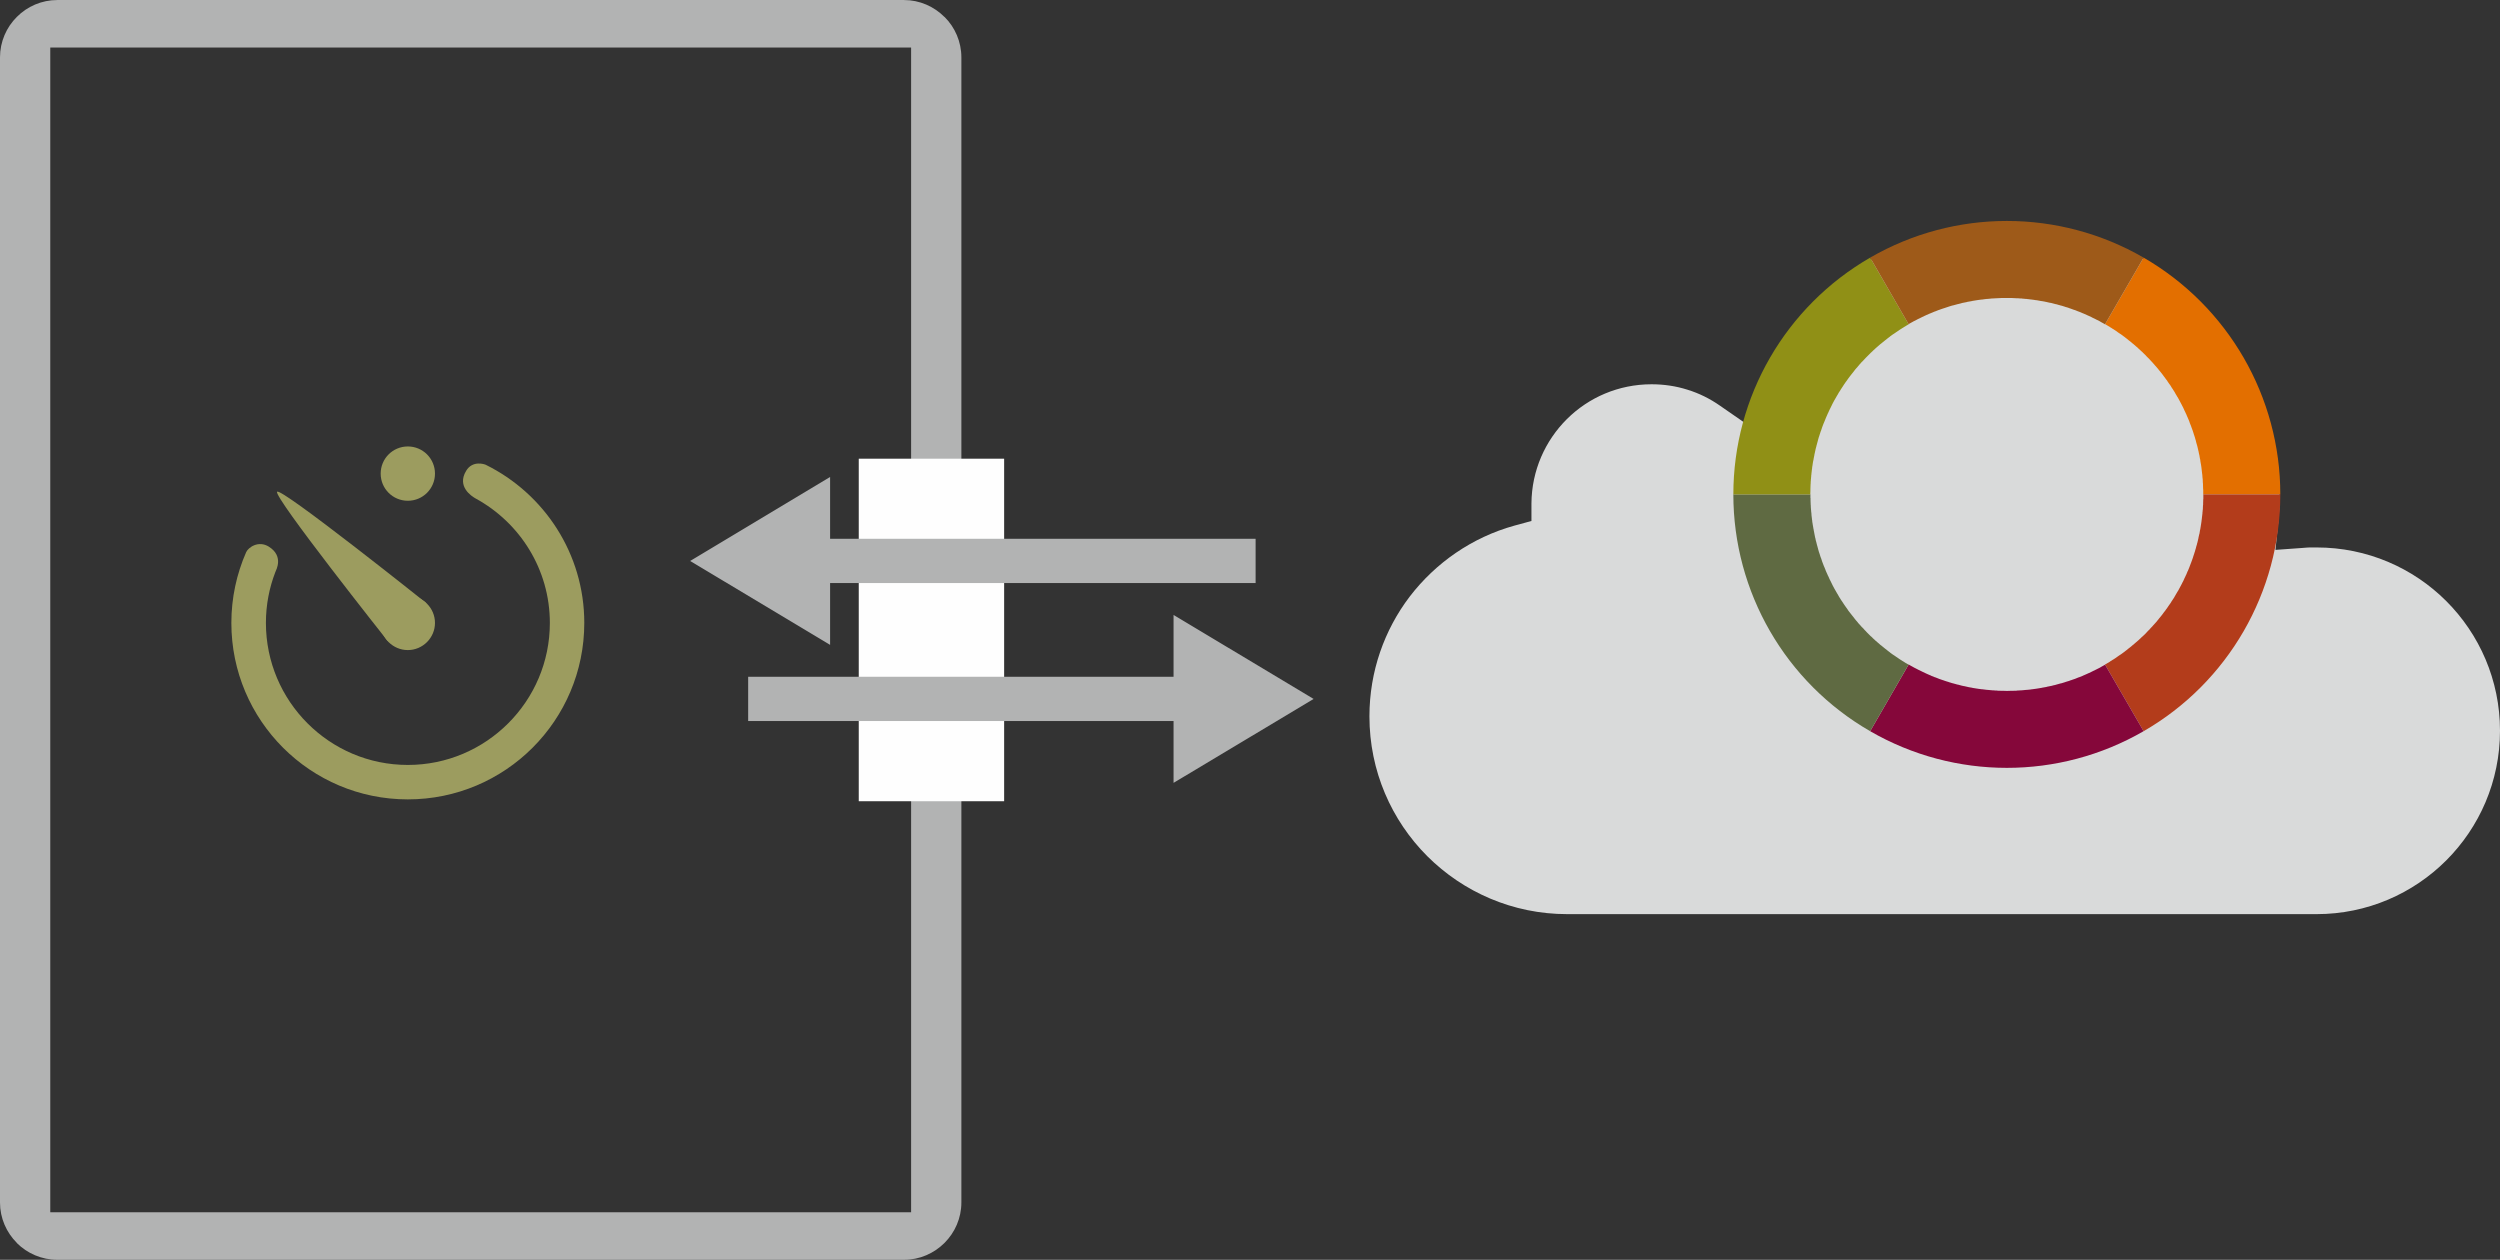 <?xml version="1.0" encoding="UTF-8"?>
<!DOCTYPE svg PUBLIC "-//W3C//DTD SVG 1.1//EN" "http://www.w3.org/Graphics/SVG/1.1/DTD/svg11.dtd">
<!-- Creator: CorelDRAW X6 -->
<svg xmlns="http://www.w3.org/2000/svg" xml:space="preserve" width="81.879mm" height="41.261mm" version="1.1" style="shape-rendering:geometricPrecision; text-rendering:geometricPrecision; image-rendering:optimizeQuality; fill-rule:evenodd; clip-rule:evenodd"
viewBox="0 0 21633 10901"
 xmlns:xlink="http://www.w3.org/1999/xlink">
 <rect x="0" y="0" width="21633" height="10901" fill="#333333" stroke="none"/>
 <defs>
  <style type="text/css">
   <![CDATA[
    .fil2 {fill:#FEFEFE}
    .fil7 {fill:#5F6A42}
    .fil6 {fill:#85073A}
    .fil8 {fill:#909016}
    .fil0 {fill:#9C9C5F}
    .fil9 {fill:#9E5A19}
    .fil5 {fill:#B33C1B}
    .fil4 {fill:#E36F00}
    .fil1 {fill:#B2B3B3;fill-rule:nonzero}
    .fil3 {fill:#D9DADA;fill-rule:nonzero}
   ]]>
  </style>
 </defs>
 <g id="Layer_x0020_1">
  <g id="_932348112">
   <g>
    <path class="fil0" d="M3294 5390c0,129 105,235 235,235 129,0 235,-106 235,-235 0,-129 -105,-235 -235,-235 -129,0 -235,105 -235,235z"/>
    <path class="fil0" d="M3596 5454c0,0 0,0 0,-2 46,-45 129,-200 85,-240 0,0 -1247,-995 -1283,-957 -38,37 953,1287 953,1287 40,44 199,-43 245,-88z"/>
    <path class="fil0" d="M3764 4098c0,130 -105,235 -235,235 -130,0 -235,-105 -235,-235 0,-130 105,-235 235,-235 130,0 235,105 235,235z"/>
    <path class="fil0" d="M4033 4075c-81,135 46,218 84,239 381,208 641,612 641,1076 0,678 -551,1229 -1229,1229 -678,0 -1228,-551 -1228,-1229 0,-156 29,-304 82,-441 7,-18 74,-137 -57,-219 -90,-56 -178,7 -196,48 -82,187 -128,394 -128,612 0,844 684,1527 1527,1527 843,0 1527,-683 1527,-1527 0,-600 -348,-1119 -852,-1368 -10,-5 -115,-42 -171,53z"/>
   </g>
   <path class="fil1" d="M8319 497l0 9908c0,136 -56,260 -146,350l-1 1c-90,89 -213,145 -350,145l-7326 0c-136,0 -261,-56 -350,-145l0 -1c-90,-90 -146,-214 -146,-350l0 -9908c0,-137 56,-262 146,-351 89,-90 214,-146 350,-146l7326 0c137,0 260,56 350,146l1 0c90,89 146,214 146,351zm-435 9993l0 -10079 -7449 0 0 10079 7449 0z"/>
   <rect class="fil2" x="7431" y="3969" width="1258" height="2964"/>
   <g>
    <path class="fil3" d="M21168 5201c-287,-287 -684,-464 -1122,-464 -32,0 -51,0 -60,0 -13,0 -32,2 -59,4l-237 17 24 -236c4,-39 7,-79 9,-119 2,-32 2,-72 2,-119 0,-650 -263,-1238 -689,-1664 -425,-426 -1014,-689 -1663,-689 -491,0 -946,149 -1322,405 -388,263 -692,640 -867,1083l-93 235 -208 -144c-86,-60 -180,-107 -281,-138 -98,-31 -202,-47 -311,-47 -286,0 -545,115 -732,301 -188,187 -305,445 -307,730l0 152 -147 40c-365,101 -682,321 -907,615 -218,287 -348,646 -348,1036 0,472 191,900 501,1210 310,309 738,501 1210,501l6485 0c438,0 835,-178 1122,-465 287,-287 465,-684 465,-1122 0,-438 -178,-835 -465,-1122z"/>
    <g>
     <path class="fil4" d="M18215 2806l334 -577c732,423 1183,1204 1183,2049l-667 0 0 -1 0 0 0 -1 0 0 0 -1 0 -25 0 0 0 -1 0 -1 0 0 0 -1 0 0 0 -1 0 0 0 -1 0 0 0 -1 0 -1 0 -1 0 -1 0 0 0 -1 0 0 0 -1 0 -1 -1 -7 0 0 0 -2 0 0 0 -1 0 0 0 -1 0 0 -1 -27 0 0 0 -1 0 0 0 -1 0 0 0 -1 0 0 0 -1 0 0 0 -1 0 -4 0 -1 0 -3 0 -1 0 0 0 -1 0 0 0 -1 0 0 -1 -1 0 0 0 -2 0 0c0,-8 0,-15 -1,-23l0 0 0 -2 0 -1 0 0 0 -1 0 -1 0 -1 -1 -10 0 0 0 0 0 -2 0 0 0 -1 -1 0 0 -1 0 0 0 -1 0 0 0 -1 0 0 -2 -28 0 -1 0 -1 -1 -1 0 0 0 -1 0 -1 0 0 0 -1 0 0c-1,-12 -2,-23 -4,-34l0 -1 0 -1 0 -1 0 0 -1 -3 0 -4 0 -1 0 0 0 -1 0 0 0 0 -1 -2 0 0 0 -1 0 -1 0 -1 0 -1 -3 -22 0 0 0 -1 0 0 0 -1 -1 0 0 -1 0 -1 0 0 0 -1 0 0 0 -1 0 0 0 -1 0 -2 -1 -1 0 -1 0 0 -5 -29 0 -1 0 -1 0 0 0 -1 0 -1 0 0 0 -1 0 0 -2 -10 0 -1 -1 -1 -5 -30 -1 -5 -1 -2 0 -1 0 0 0 -1 0 -1 0 0 -1 -1 0 -1 0 0c-1,-8 -3,-17 -5,-25l0 0 0 -1 -1 0 0 -1 0 0 0 -1 0 0 0 0 0 -1 0 -1 0 0 -1 -1 0 0 0 -4 -1 -2 0 -1 0 -1 -1 -1 0 -1 0 -1 0 0 -7 -30 0 0 -1 -1 0 -1 0 0 0 -1 0 -1 0 0 0 0 -1 0 0 -1 0 0 0 -1 0 -1 0 -1 -1 0 0 -1 0 0 0 0c-2,-9 -4,-17 -7,-25l0 0 0 -1 0 0 0 -1 0 0 0 -1 0 0 -1 -1 0 0 0 -1 0 0 0 -1 0 0 -3 -10 -8 -28 -1 -1 0 -1 0 0 -2 -6 0 -1 0 -1 0 0 -1 -1 0 0 0 -1 0 0 0 -1 0 0 -1 -1 -8 -26 0 0 -1 -1 0 -1 0 -1 -3 -9 -10 -27 -2 -6 -1 -3 -13 -33 -2 -7 -11 -27 -1 -1 -2 -6 -1 -3 -1 0 0 -1 0 -1 0 0 -1 -1 -12 -29 -1 -1 -1 -2 -2 -5 -13 -27 -2 -6 -2 -2 0 0 0 -1 0 0 0 -1 -11 -22 -1 0 0 -1 0 -1 -1 0 0 -1 0 0 0 -1 -1 0 0 -1 0 0 0 -1 -7 -13 0 0 -9 -17 -8 -15 -13 -24 -2 -2 -8 -14 -11 -18 0 -1 -7 -12 -17 -27 -6 -8 0 -2 -1 0 -12 -20 -9 -12 0 0 -16 -23 0 -1 -10 -14 -2 -1 0 -1 -8 -11 -12 -16 -16 -22 -1 -1 -12 -15 -10 -12 0 0 -1 -1 0 0 -10 -13 -1 -1 -17 -20 -2 -2 0 0 -10 -11 0 -1 -1 -1 -11 -12 -12 -14 -1 0 0 0 -18 -20 -1 -1 -13 -13 -10 -10 -14 -15 -20 -19 0 -1 0 0 0 0 -15 -13 0 0 -10 -10 -15 -13 0 -1 -21 -18 -15 -13 -1 -1 -8 -7 -1 0 -16 -14 -22 -17 -17 -14 -8 -6 -14 -11 -1 0 -1 -1 -1 0 0 -1 -1 -1 -22 -16 -17 -11 -10 -7 -18 -13 -23 -15 -1 0 -15 -10 -12 -7 0 -1 -18 -10 -1 -1 -24 -14z"/>
     <path class="fil5" d="M19065 4278l667 0c0,845 -451,1627 -1183,2049l-334 -577 24 -14 1 0 18 -11 0 -1 12 -7 15 -10 1 0 23 -15 18 -13 10 -7 17 -11 22 -16 1 -1 0 0 1 -1 1 0 1 -1 14 -11 8 -6 17 -14 22 -17 16 -14 1 0 8 -7 1 -1 15 -13 21 -18 0 0 15 -14 10 -9 0 -1 15 -13 0 0 0 0 0 0 20 -19 14 -15 10 -11 13 -12 1 -2 18 -20 0 0 1 0 12 -14 11 -12 1 -1 0 0 10 -11 0 -1 2 -1 17 -21 1 -1 10 -13 0 0 1 -1 0 0 10 -12 12 -15 1 -1 16 -22 12 -15 8 -12 0 0 2 -2 10 -14 0 -1 1 0 0 -1 0 0 13 -19 1 0 0 -1 0 0 0 0 1 -1 0 0 0 -1 0 0 9 -12 12 -20 1 0 0 -1 6 -9 0 0 0 -1 1 0 0 0 0 -1 0 0 1 -1 0 0 0 -1 0 0 1 0 0 -1 0 0 1 -1 11 -17 0 -1 0 0 0 -1 1 0 0 0 0 -1 0 0 1 -1 0 0 7 -12 0 -1 11 -18 8 -14 2 -2 13 -24 8 -15 9 -17 0 0 7 -13 0 -1 0 0 0 -1 1 0 0 -1 0 0 0 -1 1 0 0 0 0 -1 0 0 1 -1 0 0 0 -2 1 0 10 -20 0 -1 0 0 0 -1 0 0 2 -2 2 -6 13 -27 2 -5 1 -2 1 -1 13 -32 1 0 1 -2 2 -6 1 -2 11 -27 2 -6 0 -1 1 0 0 -1 0 -1 0 0 0 -1 1 0 0 -1 0 0 0 -1 0 0 1 0 0 -1 0 0 0 -1 0 0c3,-8 6,-15 9,-23l0 -1 0 0 0 0 1 -1 0 0 0 -1 1 -3 2 -5 10 -28 3 -9 0 -1 11 -33 2 -7 0 0 0 -1 1 -1 8 -28 3 -9 0 -1 0 -1 0 0 0 -1 9 -30 0 -1 0 -1 0 0 0 -1 0 -1 1 0 0 0 0 0 0 -1 0 0 0 -1 0 -1 1 -1 0 0 7 -29 0 -1 0 -1 0 -1 1 -1 0 -1 0 0 1 -3 0 -4 0 0 1 -1 0 0 0 -1 0 0 0 -1 0 0 0 -1 6 -27 0 0 0 -1 1 0 0 -1 0 -1 0 -1 0 0 0 -1 1 -1 1 -5 5 -31 1 -1 0 -1 2 -10 0 0 0 -1 0 0 0 -1 0 0 0 -1 0 -1 0 0 0 -1 0 0 1 -1 0 -1 0 0c1,-9 3,-18 4,-26l0 -1 0 0 0 -1 1 -1 0 -2 0 0 0 -1 0 -1 0 0 0 -1 0 0 0 -1 0 0 1 -1 0 -1 0 0 0 -1 3 -22 0 -1 0 -1 0 -1 0 -1 0 0 1 -1 0 0 0 -1 0 -1 0 0 0 -1 0 -3 1 -3 0 -1 0 -1 0 -1 0 -1c2,-11 3,-22 4,-33l0 -1 0 -1 0 0 0 -1 0 -1 0 0 1 -1 0 -1 0 -1 0 0 0 0 0 -1 0 0 0 -1 1 -17 0 0 1 -1 0 -1 0 0 0 -1 0 -1 0 0 0 -1 0 0 0 0 0 -1 0 0 0 -1 0 0 0 -1 0 0 0 0 0 -1 0 -1 0 0 0 -1 0 0 0 -1 1 0 0 -1 0 0 0 -2 0 0 0 0 1 -10 0 -1 0 -1 0 0 0 -1 0 0 0 -1 0 -1 0 0 0 -1 1 -23 0 -1 0 -1 1 -1 0 0 0 -1 0 0 0 -1 0 0 0 -1 0 -3 0 0 0 -5 0 0 0 -1 0 0 0 -1 0 -1 0 0 1 -30 0 0 0 -1 0 0 0 -1 0 -1 1 -7 0 -1 0 0 0 -1 0 -1 0 0 0 -1 0 -1 0 -1 0 0 0 -1 0 -30 0 0 0 -1 0 -1 0 0 0 -1z"/>
     <path class="fil6" d="M18215 5750l334 577c-732,423 -1634,423 -2366,0l333 -577 12 7 20 11 16 9 22 11 0 1 1 0 1 0 11 6 25 12 10 5 0 0 27 13 1 0 10 5 23 10 2 1 13 5 0 1 28 11 4 2 3 1 1 0 0 0 1 0 30 12 7 3 1 0 32 11 1 0 3 1 3 1 0 0 1 1 0 0 1 0 0 0 1 0 0 0 1 1 0 0 1 0 18 6 0 0 1 0 0 0 1 0 1 1 1 0 0 0 1 0 0 1 1 0 0 0 1 0 0 0 1 0 0 0 11 4 1 0 0 0 1 0 0 1 1 0 0 0 1 0 0 0 0 0 1 1 1 0 0 0 1 0 19 6 1 0 1 0 0 0 1 1 0 0 1 0 9 2 1 1 0 0 1 0 0 0 1 0 0 0 1 0 0 1 1 0 0 0 1 0 0 0 1 0 24 7 0 0 1 0 0 0 1 0 3 1 2 0 33 9 1 0 8 2 0 0 0 0 1 0 0 0 1 0 0 0 1 0 0 1 1 0 0 0 1 0 0 0 1 0 1 0 0 0 23 5 0 0 1 0 0 1 1 0 0 0 1 0 0 0 1 0 0 0 1 0 1 0 2 1 4 1 0 0 1 0 0 0 0 0 1 0 0 0 1 0 0 0 0 0 1 1 0 0c8,1 16,3 23,4l1 0 0 0 1 0 0 0 1 1 0 0 1 0 0 0 1 0 0 0 1 0 0 0 1 0 1 0 3 1 3 1 38 6 1 0 2 0 1 0 1 1 31 4 1 0 0 0 1 0 0 0 1 0 1 0 0 1 1 0 0 0 1 0 1 0 0 0 2 0 1 0 1 0 1 0 31 4 1 0 0 0 1 0 0 0 1 0 1 0 0 1 3 0 2 0 0 0 1 0 0 0 1 0 1 0 32 3 1 0 0 0 1 0 0 0 1 0 3 1 1 0 1 0 1 0 0 0 1 0 1 0 0 0 1 0 0 0 1 0 1 0 0 0 1 0 1 0 0 0 1 0 0 0 23 2 0 0 1 0 0 0 1 0 1 0 0 0 1 0 0 0 1 0 0 0 1 0 0 0 1 0 0 0 1 0 0 0 1 0 1 0 1 0 0 1 1 0 1 0 36 1 1 0 0 0 1 0 2 0 0 0 1 0 0 0 1 0 1 0 0 0 1 0 1 0 0 0 2 0 0 0 1 0 0 0 1 0 1 0c10,0 21,1 31,1l1 0 0 0 1 0 1 0 0 0 1 0 1 0 0 0c11,0 21,-1 32,-1l0 0 1 0 1 0 0 0 1 0 1 0 0 0 1 0 1 0 0 0 1 0 1 0 0 0 1 0 0 0 2 0 1 0 1 0 0 0c13,0 25,-1 38,-1l1 -1 0 0 1 0 1 0 1 0 0 0 33 -2 1 0 0 0 1 0 0 0 1 0 1 0 0 0 1 0 1 0 0 0 1 0 1 0 3 -1 1 0 0 0 1 0 1 0 0 0c11,-1 21,-2 31,-3l1 0 0 0 1 0 1 0 0 0 1 0 1 0 1 0 3 0 1 -1 0 0 1 0 0 0 1 0 1 0 0 0 1 0 1 0 0 0 28 -3 0 0 1 -1 1 0 0 0 1 0 0 0 1 0 2 0 1 0 0 0 1 0 0 0 1 0 1 -1 0 0 1 0 0 0 1 0 1 0 0 0c10,-1 19,-3 29,-4l0 0 1 0 1 0 1 -1 1 0 2 0 1 0 1 0 0 0 1 0 0 0 1 -1 1 0 0 0 1 0 1 0 30 -5 1 0 0 0 1 0 0 0 3 -1 4 -1 35 -6 3 -1 3 -1 35 -7 0 0 1 0 8 -2 0 0 1 0 0 -1 1 0 0 0 3 0 1 -1 24 -5 0 -1 1 0 1 0 0 0 1 0 0 0 1 -1 1 0 4 -1 32 -9 9 -2 1 0 29 -9 11 -4 1 0 0 0 1 0 0 0 1 0 0 0 1 -1 0 0 3 -1 0 0 21 -6 0 -1 1 0 0 0 0 0 1 0 0 0 1 -1 0 0 4 -1 2 -1 1 0 1 0 0 0 1 -1 0 0 1 0 29 -10 0 0 1 0 0 0 8 -3 29 -12 1 0 1 0 0 0 3 -1 4 -2 28 -11 1 -1 12 -5 2 -1 23 -10 10 -5 1 0 0 0 1 0 0 0 1 -1 0 0 1 0 22 -11 1 0 0 0 1 0 0 -1 1 0 0 0 9 -5 25 -12 12 -6 0 0 1 0 1 -1 22 -11 15 -9 20 -11 12 -7z"/>
     <path class="fil7" d="M16516 5750l-333 577c-733,-422 -1184,-1204 -1184,-2049l667 0 0 1 0 0 0 1 0 1 0 0 0 25 0 0 0 1 0 1 0 0 0 1 0 0 1 1 0 1 0 0 0 1 0 0 0 1 0 1 0 1 0 0 0 1 0 1 0 0 0 1 0 7 0 1 0 1 0 0 0 1 0 0 0 1 0 0 1 27 0 0 0 1 0 0 0 1 0 0 0 1 0 1 0 0 0 1 0 0 0 5 0 0 1 3 0 1 0 0 0 1 0 0 0 1 0 0 0 1 0 0 0 2 0 0c0,8 1,15 1,23l0 1 0 2 1 0 0 1 0 0 0 1 0 1 0 10 0 0 1 0 0 2 0 0 0 1 0 0 0 1 0 0 0 1 0 1 0 0 0 1 3 27 0 1 0 1 0 1 0 0 0 1 0 1 0 0 0 1 0 1c1,11 3,22 4,33l0 1 0 1 0 1 0 1 1 3 0 3 0 1 0 0 1 1 0 1 0 0 0 1 0 0 0 1 0 1 0 1 0 1 3 22 0 0 1 1 0 0 0 1 0 1 0 0 0 1 0 0 0 1 0 0 0 1 0 1 0 0 1 2 0 1 0 1 0 0 5 29 0 1 0 1 0 1 0 0 0 1 1 0 0 1 0 0 2 10 0 1 0 1 6 31 1 5 0 1 0 1 0 0 0 1 1 1 0 1 0 0 0 1 0 0c2,8 4,17 5,25l1 1 0 0 0 0 0 1 0 0 0 1 0 0 0 1 0 0 0 1 1 0 0 1 0 0 1 4 0 3 0 0 1 1 0 1 0 1 0 1 0 1 8 29 0 0 0 1 0 1 0 1 0 0 1 1 0 0 0 0 0 0 0 1 0 1 0 0 1 1 0 1 0 0 0 1 0 0 0 1c2,8 4,16 7,24l0 1 0 0 0 1 0 0 0 0 1 1 0 0 0 1 0 0 0 1 0 0 0 1 1 1 2 9 8 28 1 1 0 1 0 0 2 7 0 0 1 1 0 0 0 1 0 0 0 1 0 0 1 1 0 0 0 1 8 26 0 0 1 1 0 1 0 1 4 9 9 28 2 5 1 3 13 34 3 6 11 27 0 2 3 6 1 2 0 0 0 1 0 1 1 0 0 1 13 29 0 1 1 2 3 5 12 27 3 6 1 2 0 0 0 1 0 0 1 1 11 22 0 1 0 0 1 1 0 1 0 0 0 0 1 1 0 0 0 1 0 0 1 1 6 13 0 0 9 17 8 15 14 24 1 2 8 14 11 18 0 1 7 12 17 27 6 9 1 1 0 0 13 20 8 12 0 0 16 23 1 1 10 14 1 2 0 0 8 12 12 15 17 22 1 1 12 15 9 12 0 0 1 1 0 0 10 13 1 1 18 21 1 1 0 1 10 11 0 0 1 1 11 12 12 14 1 0 0 0 19 20 1 2 12 12 10 11 15 15 19 19 0 0 0 0 1 0 14 13 0 1 10 9 15 14 0 0 21 18 15 13 1 1 8 7 1 0 17 14 21 17 18 14 7 6 15 11 0 1 1 0 1 1 0 0 1 1 22 16 17 11 10 7 19 13 22 15 1 0 15 10 12 7 1 1 17 11 1 0 24 14z"/>
     <path class="fil8" d="M15666 4278l-667 0c0,-845 451,-1626 1184,-2049l333 577 -24 14 -1 1 -17 10 -1 1 -12 7 -15 10 -1 0 -22 15 -19 13 -10 7 -17 11 -22 16 -1 1 0 1 -1 0 -1 1 0 0 -15 11 -7 6 -18 14 -21 17 -17 14 -1 0 -8 7 -1 1 -15 13 -21 18 0 1 -15 13 -10 10 0 0 -14 13 -1 0 0 0 0 1 -19 19 -15 15 -10 10 -12 13 -1 1 -19 20 0 0 -1 0 -12 14 -11 12 -1 1 0 1 -10 11 0 0 -1 2 -18 20 -1 1 -10 13 0 0 -1 1 0 0 -9 12 -12 15 -1 1 -17 22 -12 16 -8 11 0 1 -1 1 -10 14 -1 1 0 0 -1 1 0 0 -13 19 0 1 -1 0 0 0 0 1 0 0 -1 0 0 1 0 0 -8 12 -13 20 0 0 -1 2 -6 8 0 0 0 1 0 0 -1 1 0 0 0 1 0 0 -1 0 0 1 0 0 -1 1 0 0 0 0 0 1 -11 17 -1 1 0 0 0 1 0 0 -1 1 0 0 0 0 0 1 -1 0 -7 12 0 1 -11 18 -8 14 -1 2 -14 24 -8 15 -9 17 0 0 -6 13 -1 1 0 0 0 1 0 0 -1 1 0 0 0 1 0 0 -1 1 0 0 0 1 0 0 -1 0 0 2 0 0 -10 20 -1 1 0 0 0 1 0 0 -1 2 -3 6 -12 27 -3 5 -1 2 0 1 -14 32 0 0 -1 3 -3 6 0 1 -11 27 -3 7 0 0 0 1 -1 0 0 1 0 0 0 1 0 0 -1 1 0 0 0 1 0 0 0 1 -1 0 0 0 0 1 0 0c-3,8 -6,16 -9,23l0 1 0 0 0 0 0 1 0 0 -1 1 -1 3 -2 6 -9 27 -4 9 0 1 -11 34 -2 6 0 0 0 1 -1 1 -8 28 -2 10 -1 0 0 1 0 0 0 1 -8 30 0 1 -1 1 0 1 0 0 0 1 0 0 0 0 0 0 -1 1 0 1 0 0 0 1 0 1 0 0 -8 30 0 0 0 1 0 1 0 1 -1 1 0 1 0 2 -1 4 0 0 0 1 -1 0 0 1 0 1 0 0 0 0 0 1 -6 27 0 0 0 1 0 1 0 0 -1 1 0 1 0 0 0 1 0 2 -1 5 -6 30 0 1 0 1 -2 10 0 0 0 1 -1 0 0 1 0 1 0 0 0 1 0 0 0 1 0 0 0 1 -1 1 0 0c-1,9 -3,18 -4,26l0 1 0 0 0 1 0 1 -1 2 0 1 0 0 0 1 0 0 0 1 0 0 0 1 0 1 0 0 0 1 0 0 -1 1 -3 22 0 1 0 1 0 1 0 1 0 0 0 2 0 0 0 0 -1 1 0 0 0 1 0 4 -1 3 0 0 0 1 0 1 0 1c-1,11 -3,22 -4,34l0 0 0 1 0 0 0 1 0 1 0 0 0 1 0 1 0 1 0 0 -1 1 0 0 0 0 0 1 -1 17 0 0 0 2 0 0 0 0 0 1 -1 1 0 0 0 1 0 0 0 1 0 0 0 0 0 1 0 0 0 1 0 0 0 1 0 0 0 1 0 0 0 1 0 0 0 1 0 0 0 1 0 0 0 2 -1 0 0 0 0 10 0 1 0 1 0 1 0 0 -1 1 0 1 0 0 0 1 0 0 -1 23 0 1 0 1 0 1 0 0 0 1 0 0 0 1 0 0 0 1 -1 3 0 1 0 4 0 1 0 0 0 1 0 0 0 1 0 0 -1 30 0 0 0 1 0 0 0 2 0 0 0 7 0 1 0 1 0 0 0 1 0 0 0 1 0 1 0 1 0 1 0 0 -1 30 0 1 0 0 0 1 0 0 0 1z"/>
     <path class="fil9" d="M16516 2806l-333 -577c732,-423 1634,-423 2366,0l-334 577 -12 -7 -20 -11 -15 -9 -22 -11 -1 0 -1 -1 0 0 -12 -6 -25 -12 -9 -5 0 0 -28 -13 -1 0 -10 -5 -23 -10 -2 -1 -12 -5 -1 0 -28 -12 -4 -2 -3 0 0 -1 -1 0 -1 0 -29 -12 -8 -2 0 0 -33 -12 -1 0 -2 -1 -4 -1 0 0 -1 -1 0 0 -1 0 0 0 0 0 -1 0 0 0 -1 -1 0 0 -18 -6 -1 0 0 0 -1 0 0 0 -2 -1 0 0 -1 0 0 0 -1 0 0 -1 -1 0 0 0 -1 0 0 0 -1 0 -11 -4 -1 0 0 0 0 0 -1 0 0 -1 -1 0 0 0 -1 0 0 0 -1 0 -1 0 0 -1 0 0 -20 -6 0 0 -1 0 -1 0 -1 0 0 -1 -1 0 -9 -2 -1 0 0 -1 -1 0 0 0 -1 0 0 0 -1 0 0 0 -1 -1 0 0 -1 0 0 0 -1 0 -23 -7 -1 0 0 0 -1 0 0 0 -4 -1 -1 0 -34 -9 0 0 -8 -2 -1 0 0 0 -1 0 0 0 -1 0 0 0 -1 0 0 0 -1 0 0 -1 -1 0 0 0 -1 0 0 0 -1 0 -23 -5 0 0 0 0 -1 0 0 -1 -1 0 -1 0 0 0 -1 0 0 0 -1 0 0 0 -3 -1 -3 -1 -1 0 0 0 -1 0 0 0 -1 0 0 0 0 0 -1 0 0 0 -1 0 0 -1c-8,-1 -15,-3 -23,-4l-1 0 0 0 0 0 -1 0 0 0 -1 0 0 -1 -1 0 -1 0 0 0 -1 0 0 0 -1 0 0 0 -4 -1 -3 0 -38 -7 -1 0 -2 0 -1 0 0 0 -32 -5 0 0 -1 0 -1 0 0 0 -1 0 0 0 -1 0 -1 0 0 -1 -1 0 0 0 -1 0 -2 0 -1 0 -1 0 0 0 -32 -4 0 0 -1 0 -1 0 0 0 -1 0 0 0 -1 0 -3 -1 -1 0 -1 0 -1 0 0 0 -1 0 -1 0 -32 -3 0 0 -1 0 -1 0 0 0 -1 0 -3 -1 -1 0 -1 0 0 0 -1 0 -1 0 0 0 -1 0 -1 0 0 0 -1 0 0 0 -1 0 -1 0 0 0 -1 0 -1 0 0 0 -23 -2 0 0 -1 0 0 0 0 0 -1 0 -1 0 0 0 -1 0 0 0 -1 0 0 0 -1 0 0 0 -1 0 0 0 -1 0 -1 0 -1 0 0 0 -1 0 -1 0 0 0 -37 -2 0 0 -1 0 -1 0 -2 0 0 0 -1 0 0 0 -1 0 -1 0 0 0 -1 0 -1 0 0 0 -1 0 -1 0 0 0 -1 0 -1 0 0 0c-11,0 -21,0 -32,0l0 0 -1 0 -1 0 0 0 -1 0 -1 0 0 0 -1 0c-10,0 -21,0 -31,0l-1 0 -1 0 0 0 -1 0 0 0 -2 0 0 0 -1 0 -1 0 0 0 -1 0 -1 0 0 0 -1 0 0 0 -2 0 -1 0 0 0 -1 0c-13,1 -25,1 -38,2l0 0 -1 0 -1 0 -1 0 0 0 -1 0 -33 2 0 0 -1 0 -1 0 0 0 -1 0 0 0 -1 0 -1 0 0 0 -1 0 -1 0 -1 0 -3 1 -1 0 0 0 -1 0 0 0 -1 0c-10,1 -21,2 -31,3l-1 0 0 0 -1 0 -1 0 0 0 -1 0 0 0 -2 0 -3 1 0 0 -1 0 -1 0 0 0 -1 0 0 0 -1 0 -1 0 -1 0 0 0 -28 4 0 0 -1 0 -1 0 0 0 -1 0 0 0 -1 0 -2 0 0 0 -1 0 -1 0 0 1 -1 0 0 0 -1 0 -1 0 0 0 -1 0 0 0 -1 0c-10,1 -19,3 -29,4l0 0 -1 0 0 0 -2 1 -1 0 -2 0 -1 0 0 0 -1 0 -1 1 0 0 -1 0 0 0 -1 0 -1 0 0 0 -31 5 0 0 -1 0 -1 0 0 1 -3 0 -3 1 -35 6 -4 1 -2 1 -36 7 0 0 0 0 -8 2 -1 0 -1 1 0 0 -1 0 0 0 -3 1 0 0 -24 6 -1 0 0 0 -1 0 -1 0 0 0 -1 1 0 0 -2 0 -3 1 -33 9 -9 2 -1 0 -29 9 -11 4 0 0 -1 0 0 0 -1 0 0 0 -1 1 0 0 -1 0 -2 1 -1 0 -20 7 -1 0 0 0 -1 0 0 0 -1 0 0 0 -1 1 0 0 -3 1 -3 1 -1 0 -1 0 0 1 -1 0 0 0 -1 0 -28 10 -1 0 0 1 -1 0 -7 2 -30 12 -1 0 0 0 -1 1 -3 0 -4 2 -28 12 0 0 -13 5 -2 1 -23 10 -10 5 -1 0 0 0 -1 0 0 1 -1 0 0 0 0 0 -23 11 -1 0 0 0 0 0 -1 1 0 0 0 0 -10 5 -25 12 -11 6 -1 0 -1 1 0 0 -22 11 -16 9 -20 11 -12 7z"/>
    </g>
   </g>
   <g>
    <g>
     <rect class="fil1" x="6817" y="4662" width="4048" height="383"/>
     <polygon class="fil1" points="7183,4127 7183,5580 5972,4854 "/>
    </g>
    <g>
     <rect class="fil1" x="6474" y="5856" width="4048" height="383"/>
     <polygon class="fil1" points="10155,5321 10155,6774 11367,6048 "/>
    </g>
   </g>
  </g>
 </g>
</svg>
